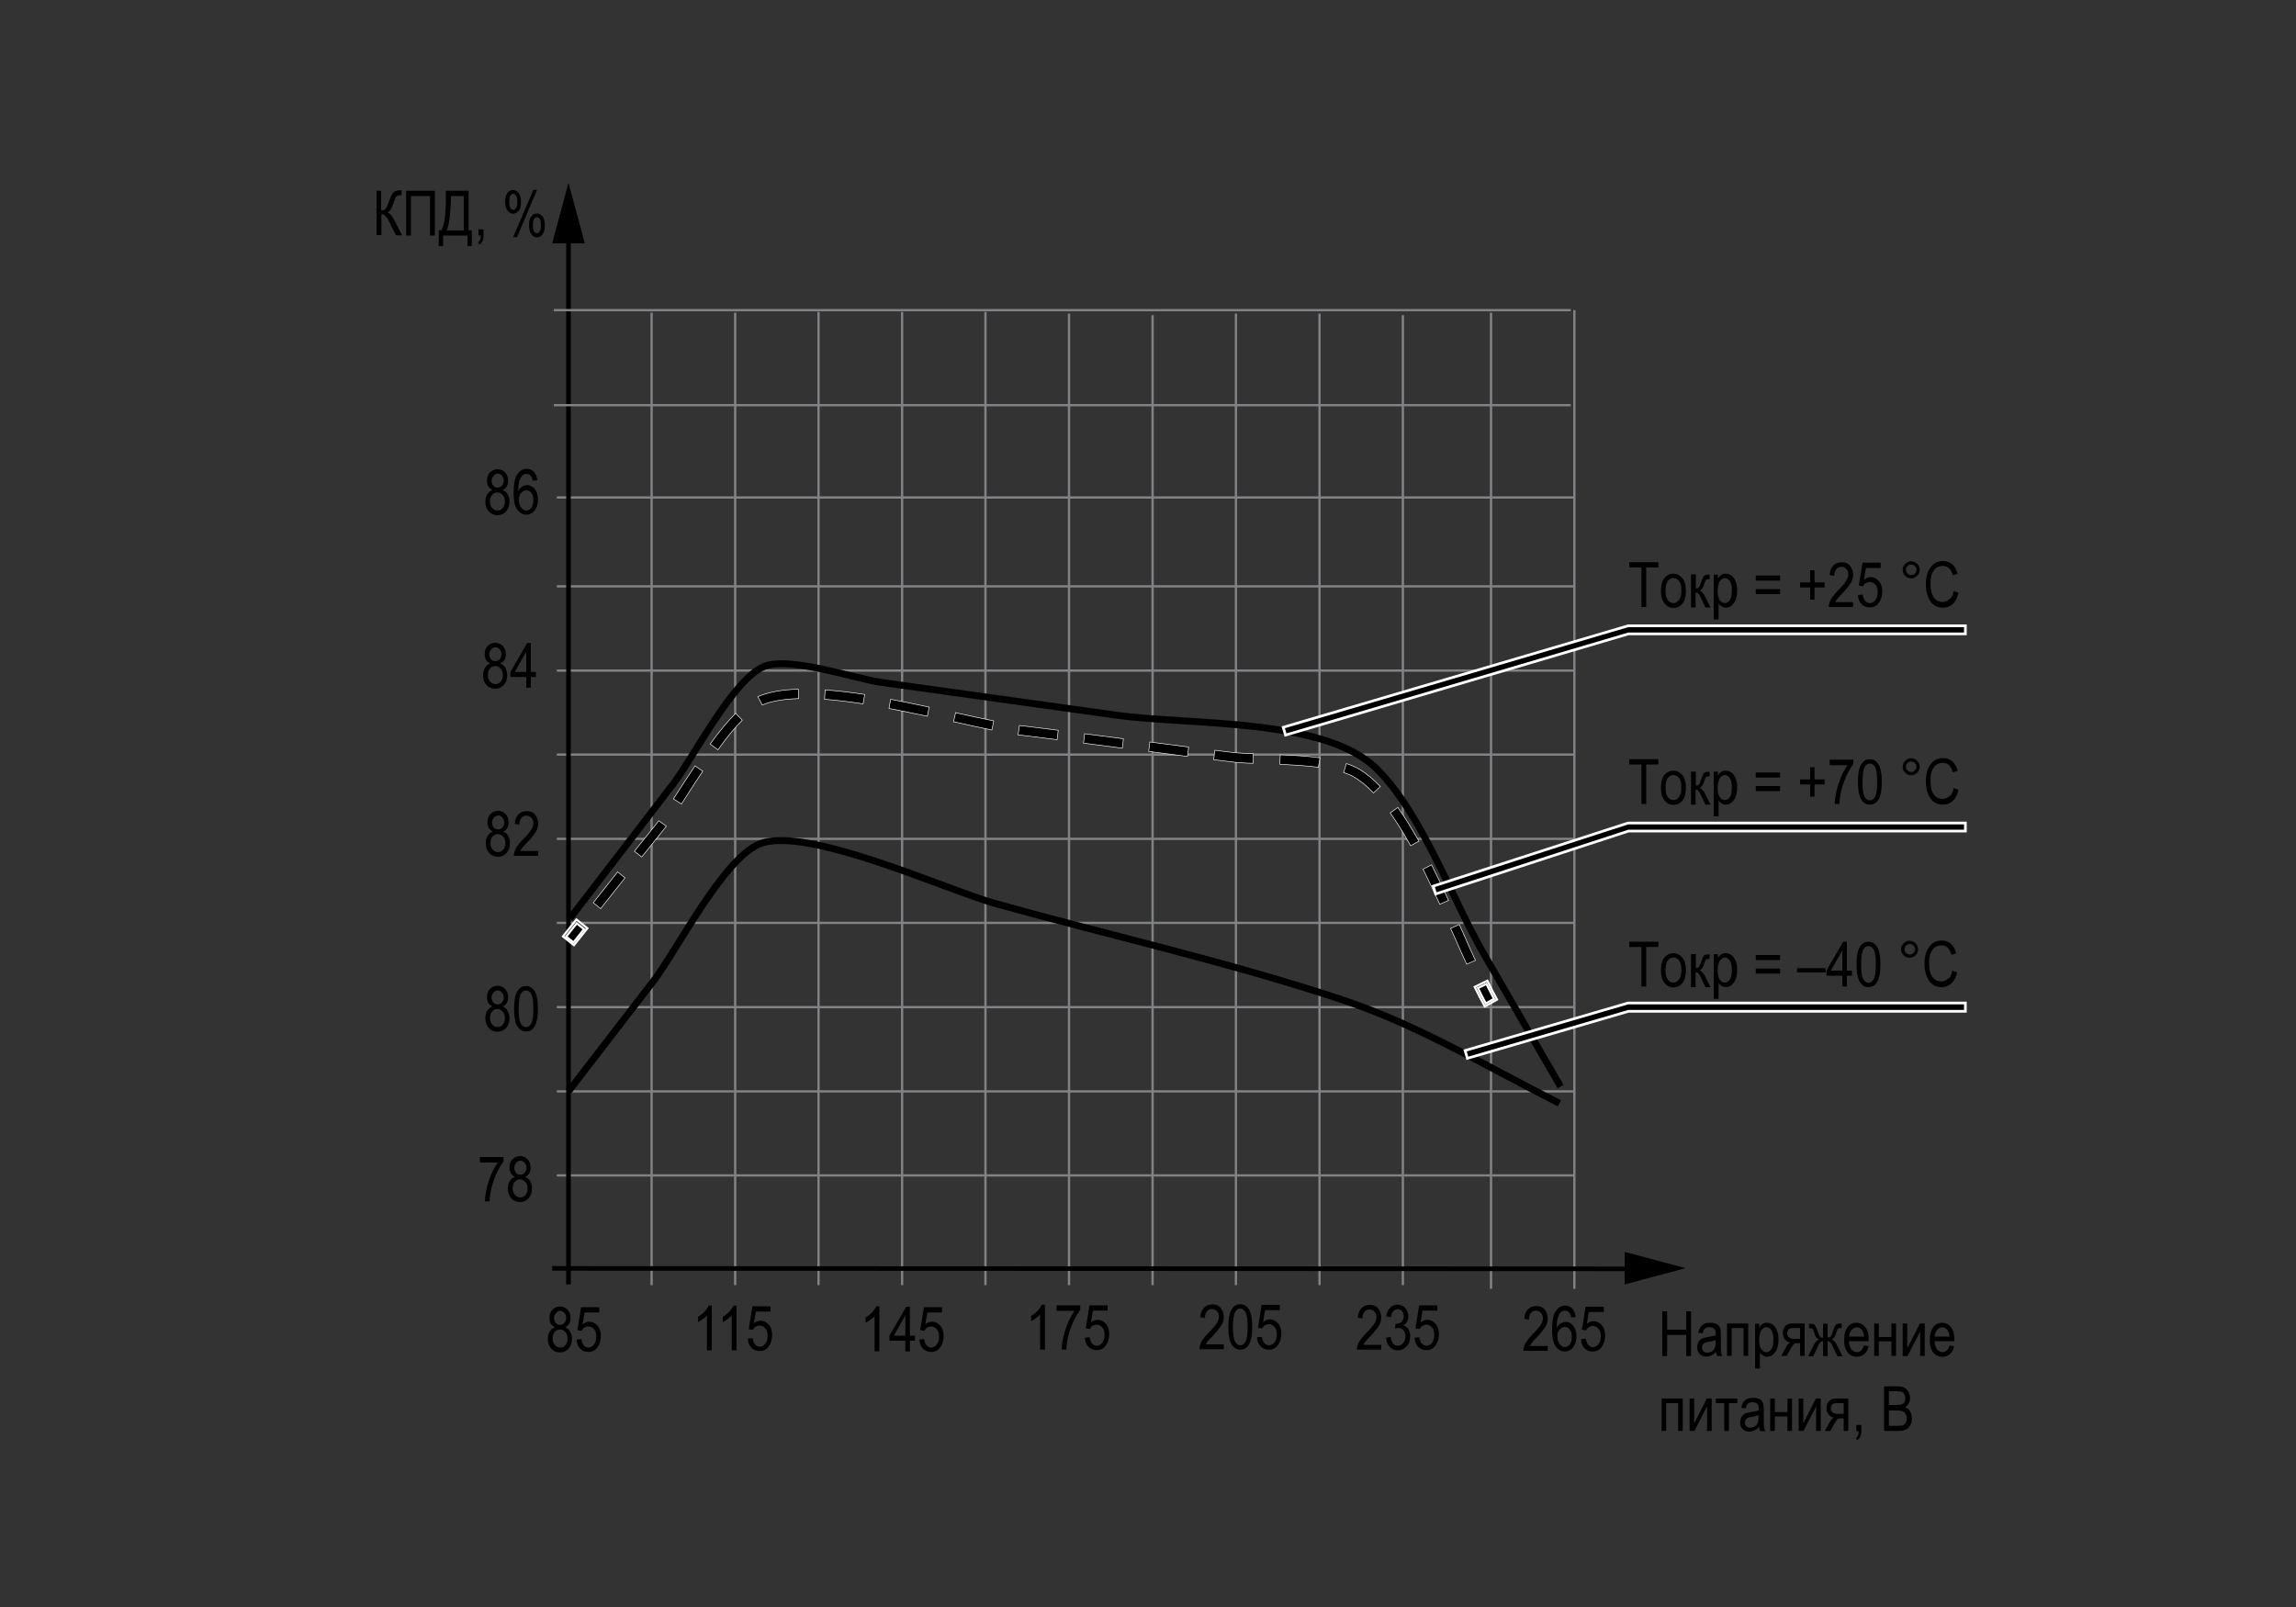 <?xml version="1.0" encoding="utf-8"?>
<!-- Generator: Adobe Illustrator 24.0.1, SVG Export Plug-In . SVG Version: 6.00 Build 0)  -->
<svg version="1.1" id="Слой_1" xmlns="http://www.w3.org/2000/svg" xmlns:xlink="http://www.w3.org/1999/xlink" x="0px" y="0px"
	 width="1000px" height="700px" viewBox="0 0 1000 700" enable-background="new 0 0 1000 700" xml:space="preserve">
<rect x="0" y="0" width="1000" height="700" fill="#333333" stroke="none"/>
<g>
	<line fill="none" stroke="#808285" stroke-miterlimit="10" x1="320.2" y1="136.2" x2="320.2" y2="559.8"/>
</g>
<g>
	<line fill="none" stroke="#808285" stroke-miterlimit="10" x1="242.5" y1="475.4" x2="685.4" y2="475.4"/>
</g>
<g>
	<line fill="none" stroke="#808285" stroke-miterlimit="10" x1="283.8" y1="136.2" x2="283.8" y2="559.8"/>
</g>
<g>
	<line fill="none" stroke="#808285" stroke-miterlimit="10" x1="242.5" y1="512" x2="685.4" y2="512"/>
</g>
<g>
	<line fill="none" stroke="#808285" stroke-miterlimit="10" x1="356.5" y1="135.9" x2="356.5" y2="559.8"/>
</g>
<g>
	<line fill="none" stroke="#808285" stroke-miterlimit="10" x1="242.5" y1="438.7" x2="685.4" y2="438.7"/>
</g>
<g>
	<line fill="none" stroke="#808285" stroke-miterlimit="10" x1="392.9" y1="135.9" x2="392.9" y2="559.8"/>
</g>
<g>
	<line fill="none" stroke="#808285" stroke-miterlimit="10" x1="242.5" y1="402" x2="685.4" y2="402"/>
</g>
<g>
	<line fill="none" stroke="#808285" stroke-miterlimit="10" x1="429.2" y1="135.9" x2="429.2" y2="559.8"/>
</g>
<g>
	<line fill="none" stroke="#808285" stroke-miterlimit="10" x1="242.5" y1="365.4" x2="685.4" y2="365.4"/>
</g>
<g>
	<line fill="none" stroke="#808285" stroke-miterlimit="10" x1="465.6" y1="136.6" x2="465.6" y2="559.8"/>
</g>
<g>
	<line fill="none" stroke="#808285" stroke-miterlimit="10" x1="242.5" y1="328.7" x2="685.4" y2="328.7"/>
</g>
<g>
	<line fill="none" stroke="#808285" stroke-miterlimit="10" x1="502" y1="137.3" x2="502" y2="559.8"/>
</g>
<g>
	<line fill="none" stroke="#808285" stroke-miterlimit="10" x1="242.5" y1="292.1" x2="685.4" y2="292.1"/>
</g>
<g>
	<line fill="none" stroke="#808285" stroke-miterlimit="10" x1="538.3" y1="136.6" x2="538.3" y2="559.8"/>
</g>
<g>
	<line fill="none" stroke="#808285" stroke-miterlimit="10" x1="242.5" y1="255.4" x2="685.4" y2="255.4"/>
</g>
<g>
	<line fill="none" stroke="#808285" stroke-miterlimit="10" x1="242.5" y1="216.7" x2="685.4" y2="216.7"/>
</g>
<g>
	<line fill="none" stroke="#808285" stroke-miterlimit="10" x1="574.7" y1="136.6" x2="574.7" y2="559.8"/>
</g>
<g>
	<line fill="none" stroke="#808285" stroke-miterlimit="10" x1="611" y1="137.3" x2="611" y2="559.8"/>
</g>
<g>
	<line fill="none" stroke="#808285" stroke-miterlimit="10" x1="649.4" y1="136.2" x2="649.4" y2="561.4"/>
</g>
<g>
	<line fill="none" stroke="#808285" stroke-miterlimit="10" x1="685.7" y1="135.1" x2="685.7" y2="561.4"/>
</g>
<line fill="none" stroke="#000000" stroke-width="2" x1="247.6" y1="104.5" x2="247.6" y2="559.5"/>
<polygon points="254.7,106 247.6,79.6 240.5,106 "/>
<line fill="none" stroke="#000000" stroke-width="2" x1="711" y1="552.7" x2="240.5" y2="552.5"/>
<polygon points="707.6,559.5 734.1,552.4 707.6,545.3 "/>
<g>
	<g>
		<path d="M241.7,578.1c-0.8-0.4-1.4-0.9-1.8-1.5c-0.4-0.7-0.6-1.5-0.6-2.5c0-1.5,0.4-2.7,1.3-3.6s2-1.4,3.3-1.4
			c1.3,0,2.4,0.5,3.3,1.4c0.9,0.9,1.3,2.2,1.3,3.7c0,0.9-0.2,1.7-0.6,2.4c-0.4,0.7-1,1.2-1.8,1.5c1,0.4,1.7,1,2.2,1.9
			c0.5,0.9,0.8,1.9,0.8,3.2c0,1.7-0.5,3.2-1.5,4.3c-1,1.1-2.3,1.6-3.7,1.6c-1.5,0-2.8-0.5-3.8-1.6c-1-1.1-1.5-2.5-1.5-4.3
			c0-1.3,0.3-2.4,0.8-3.2S240.7,578.4,241.7,578.1z M240.7,583c0,1.2,0.3,2.2,1,2.9c0.6,0.7,1.4,1.1,2.3,1.1c0.9,0,1.7-0.4,2.3-1.1
			s0.9-1.7,0.9-2.8c0-1.2-0.3-2.2-1-2.9c-0.6-0.7-1.4-1.1-2.3-1.1c-0.9,0-1.7,0.4-2.3,1.1S240.7,581.9,240.7,583z M241.3,574
			c0,1,0.3,1.7,0.8,2.3c0.5,0.6,1.1,0.8,1.9,0.8c0.7,0,1.3-0.3,1.8-0.8c0.5-0.6,0.8-1.3,0.8-2.2c0-0.9-0.3-1.7-0.8-2.2
			c-0.5-0.6-1.1-0.9-1.8-0.9s-1.3,0.3-1.8,0.9S241.3,573.1,241.3,574z"/>
		<path d="M251.1,583.5l2.1-0.2c0.2,1.2,0.5,2.2,1.1,2.8s1.2,0.9,2,0.9c0.9,0,1.7-0.4,2.4-1.3c0.7-0.9,1-2,1-3.5
			c0-1.4-0.3-2.5-1-3.2c-0.7-0.8-1.5-1.2-2.5-1.2c-0.6,0-1.2,0.2-1.7,0.5c-0.5,0.3-0.9,0.8-1.2,1.4l-1.8-0.3l1.6-10h7.9v2.3h-6.4
			l-0.9,5.2c0.9-0.8,2-1.2,3-1.2c1.3,0,2.5,0.6,3.5,1.7c1,1.1,1.5,2.7,1.5,4.6c0,1.9-0.5,3.5-1.5,4.9s-2.3,2-4,2
			c-1.4,0-2.6-0.5-3.5-1.4C251.8,586.6,251.2,585.2,251.1,583.5z"/>
	</g>
</g>
<g>
	<g>
		<path d="M209,506.3V504h10.3v1.9c-1.5,2-2.9,4.6-4.1,7.8c-1.2,3.2-1.8,6.4-2,9.6h-2c0-1.6,0.3-3.5,0.8-5.7c0.5-2.2,1.2-4.2,2-6.2
			c0.9-2,1.8-3.6,2.8-5H209z"/>
		<path d="M224.3,512.6c-0.8-0.4-1.4-0.9-1.8-1.5c-0.4-0.7-0.6-1.5-0.6-2.5c0-1.5,0.4-2.7,1.3-3.6s2-1.4,3.3-1.4
			c1.3,0,2.4,0.5,3.3,1.4c0.9,0.9,1.3,2.2,1.3,3.7c0,0.9-0.2,1.7-0.6,2.4c-0.4,0.7-1,1.2-1.8,1.5c1,0.4,1.7,1,2.2,1.9
			c0.5,0.9,0.8,1.9,0.8,3.2c0,1.7-0.5,3.2-1.5,4.3c-1,1.1-2.3,1.6-3.7,1.6c-1.5,0-2.8-0.5-3.8-1.6c-1-1.1-1.5-2.5-1.5-4.3
			c0-1.3,0.3-2.4,0.8-3.2S223.4,512.9,224.3,512.6z M223.3,517.6c0,1.2,0.3,2.2,1,2.9c0.6,0.7,1.4,1.1,2.3,1.1
			c0.9,0,1.7-0.4,2.3-1.1s0.9-1.7,0.9-2.8c0-1.2-0.3-2.2-1-2.9c-0.6-0.7-1.4-1.1-2.3-1.1c-0.9,0-1.7,0.4-2.3,1.1
			S223.3,516.4,223.3,517.6z M224,508.6c0,1,0.3,1.7,0.8,2.3c0.5,0.6,1.1,0.8,1.9,0.8c0.7,0,1.3-0.3,1.8-0.8
			c0.5-0.6,0.8-1.3,0.8-2.2c0-0.9-0.3-1.7-0.8-2.2c-0.5-0.6-1.1-0.9-1.8-0.9s-1.3,0.3-1.8,0.9S224,507.7,224,508.6z"/>
	</g>
</g>
<g>
	<g>
		<path d="M163.9,83.1h2.1v8.5c1,0,1.7-0.2,2-0.7c0.4-0.5,0.9-1.6,1.5-3.3c0.5-1.4,0.9-2.3,1.2-2.9c0.3-0.5,0.7-1,1.3-1.3
			c0.5-0.3,1.2-0.5,2.1-0.5c0.3,0,0.5,0,0.8,0v2.2l-0.4,0l-0.5,0c-0.6,0-1,0.2-1.4,0.5c-0.3,0.3-0.7,1.2-1.2,2.7
			c-0.5,1.6-1,2.6-1.3,3.1s-0.8,0.8-1.4,1.1c1,0.3,2.1,1.5,3.1,3.5l3.3,6.5h-2.6l-2.7-5.3c-0.8-1.7-1.5-2.7-2-3.2
			c-0.5-0.4-1-0.7-1.5-0.7c-0.1,0-0.1,0-0.2,0v9.1h-2.1V83.1z"/>
		<path d="M179,102.6h-2.1V83.1h12.5v19.5h-2.1V85.4H179V102.6z"/>
		<path d="M194.4,83.1h9.7v17.2h1.4v6.9h-1.9v-4.6h-10.6v4.6h-1.9v-6.9h1.2c1.3-2.4,1.9-7.1,1.9-14.4V83.1z M202,85.4h-5.6v1
			c0,1.6-0.1,3.9-0.4,6.8c-0.2,2.9-0.7,5.2-1.4,7.2h7.4V85.4z"/>
		<path d="M208.4,102.6v-2.7h2.2v2.7c0,1.1-0.2,1.9-0.5,2.5s-0.8,1.1-1.4,1.4l-0.5-1c0.4-0.2,0.7-0.5,0.9-1c0.2-0.4,0.3-1,0.3-1.9
			H208.4z"/>
		<path d="M220,87.8c0-1.6,0.3-2.9,1-3.7c0.6-0.9,1.4-1.3,2.4-1.3c1,0,1.8,0.4,2.5,1.3s1,2.1,1,3.9c0,1.7-0.3,3-1,3.8
			s-1.5,1.3-2.4,1.3c-0.9,0-1.7-0.4-2.4-1.3S220,89.5,220,87.8z M223.5,84.4c-0.5,0-0.9,0.3-1.2,0.8c-0.3,0.5-0.5,1.4-0.5,2.7
			c0,1.3,0.2,2.2,0.5,2.7c0.3,0.5,0.7,0.8,1.3,0.8c0.5,0,0.9-0.3,1.2-0.8c0.3-0.5,0.5-1.4,0.5-2.7s-0.2-2.2-0.5-2.7
			C224.4,84.7,223.9,84.4,223.5,84.4z M223.5,103.3l8.8-20.6h1.6l-8.7,20.6H223.5z M230.4,98c0-1.6,0.3-2.9,1-3.7
			c0.6-0.9,1.4-1.3,2.4-1.3c1,0,1.8,0.4,2.5,1.3c0.7,0.9,1,2.1,1,3.9c0,1.7-0.3,3-1,3.9c-0.7,0.9-1.5,1.3-2.4,1.3
			c-0.9,0-1.7-0.4-2.4-1.3S230.4,99.8,230.4,98z M233.8,94.6c-0.5,0-0.9,0.3-1.2,0.8c-0.3,0.5-0.5,1.4-0.5,2.7
			c0,1.3,0.2,2.2,0.5,2.7s0.8,0.8,1.3,0.8c0.5,0,0.9-0.3,1.2-0.8c0.3-0.5,0.5-1.4,0.5-2.7s-0.2-2.2-0.5-2.7
			C234.7,94.9,234.3,94.6,233.8,94.6z"/>
	</g>
</g>
<g>
	<g>
		<path d="M714.9,264.4v-17.2h-5.3v-2.3h12.7v2.3H717v17.2H714.9z"/>
		<path d="M723.4,257.3c0-2.4,0.5-4.3,1.5-5.5s2.3-1.9,3.9-1.9c1.5,0,2.8,0.6,3.9,1.9c1,1.2,1.6,3,1.6,5.4c0,2.5-0.5,4.4-1.5,5.7
			c-1,1.2-2.3,1.9-3.9,1.9c-1.6,0-2.8-0.6-3.9-1.9C723.9,261.6,723.4,259.7,723.4,257.3z M725.4,257.3c0,1.8,0.3,3.2,1,4.1
			c0.7,0.9,1.5,1.3,2.5,1.3c0.9,0,1.7-0.5,2.4-1.4s1-2.3,1-4.1c0-1.8-0.3-3.2-1-4.1c-0.7-0.9-1.5-1.3-2.5-1.3
			c-0.9,0-1.7,0.4-2.4,1.3S725.4,255.5,725.4,257.3z"/>
		<path d="M736.6,250.2h2v6.1c0.6,0,1.1-0.1,1.3-0.4c0.3-0.3,0.6-1.1,1.1-2.5c0.4-1.1,0.7-1.9,0.9-2.2c0.2-0.4,0.5-0.6,0.8-0.7
			c0.3-0.1,0.8-0.2,1.6-0.2h0.3v2l-0.6,0c-0.4,0-0.7,0.1-0.9,0.2c-0.2,0.2-0.3,0.4-0.5,0.9c-0.4,1.4-0.8,2.3-1.1,2.8
			c-0.3,0.4-0.7,0.8-1.2,1.1c0.8,0.3,1.7,1.2,2.5,2.9l2.2,4.4h-2.2l-2.1-4.4c-0.4-0.9-0.8-1.5-1.1-1.7c-0.3-0.3-0.7-0.4-1.1-0.4v6.5
			h-2V250.2z"/>
		<path d="M746.4,269.8v-19.5h1.8v1.8c0.4-0.8,0.9-1.3,1.5-1.7s1.2-0.5,1.9-0.5c0.9,0,1.7,0.3,2.5,0.8s1.3,1.4,1.8,2.5
			s0.7,2.4,0.7,4c0,2.4-0.5,4.3-1.5,5.6s-2.2,1.9-3.5,1.9c-0.6,0-1.2-0.2-1.7-0.5s-1-0.7-1.4-1.3v6.9H746.4z M748.1,257.4
			c0,1.8,0.3,3.2,0.9,4s1.3,1.3,2.2,1.3c0.8,0,1.6-0.4,2.2-1.3c0.6-0.9,0.9-2.3,0.9-4.2c0-1.8-0.3-3.2-0.9-4.1
			c-0.6-0.9-1.4-1.3-2.2-1.3c-0.8,0-1.5,0.5-2.2,1.4C748.5,254.2,748.1,255.5,748.1,257.4z"/>
		<path d="M775.3,252.9h-10.6v-2.2h10.6V252.9z M775.3,258.8h-10.6v-2.2h10.6V258.8z"/>
		<path d="M788.4,261.2v-5.3H784v-2.2h4.4v-5.3h1.9v5.3h4.4v2.2h-4.4v5.3H788.4z"/>
		<path d="M807.1,262.1v2.3h-10.6c0-0.9,0.3-2,0.8-3.1c0.6-1.2,1.7-2.5,3.2-4.1c1.8-1.8,3-3.2,3.6-4.2s0.9-1.9,0.9-2.8
			c0-1-0.3-1.8-0.9-2.4c-0.6-0.6-1.3-0.9-2.1-0.9c-0.9,0-1.7,0.3-2.2,1c-0.6,0.7-0.9,1.6-0.9,2.9l-2-0.3c0.1-1.9,0.7-3.3,1.6-4.2
			c0.9-0.9,2.1-1.4,3.6-1.4c1.6,0,2.9,0.5,3.7,1.6c0.8,1.1,1.3,2.3,1.3,3.8c0,1.2-0.3,2.4-1,3.6c-0.7,1.1-1.9,2.7-3.7,4.6
			c-1.2,1.2-1.9,2-2.3,2.5c-0.3,0.4-0.6,0.9-0.8,1.3H807.1z"/>
		<path d="M809.2,259.2l2.1-0.2c0.2,1.2,0.5,2.2,1.1,2.8s1.2,0.9,2,0.9c0.9,0,1.7-0.4,2.4-1.3c0.7-0.9,1-2,1-3.5
			c0-1.4-0.3-2.5-1-3.2c-0.7-0.8-1.5-1.2-2.5-1.2c-0.6,0-1.2,0.2-1.7,0.5c-0.5,0.3-0.9,0.8-1.2,1.4l-1.8-0.3l1.6-10h7.9v2.3h-6.4
			l-0.9,5.2c0.9-0.8,2-1.2,3-1.2c1.3,0,2.5,0.6,3.5,1.7c1,1.1,1.5,2.7,1.5,4.6c0,1.9-0.5,3.5-1.5,4.9s-2.3,2-4,2
			c-1.4,0-2.6-0.5-3.5-1.4C809.9,262.3,809.3,260.9,809.2,259.2z"/>
		<path d="M828.7,248.2c0-1,0.4-1.9,1.1-2.6c0.7-0.7,1.6-1.1,2.6-1.1c1,0,1.9,0.4,2.6,1.1c0.7,0.7,1.1,1.6,1.1,2.6
			c0,1-0.4,1.9-1.1,2.6c-0.7,0.7-1.6,1.1-2.6,1.1c-1,0-1.9-0.4-2.6-1.1C829,250.1,828.7,249.2,828.7,248.2z M830.1,248.2
			c0,0.6,0.2,1.2,0.7,1.6c0.4,0.4,1,0.7,1.6,0.7c0.6,0,1.1-0.2,1.6-0.7c0.4-0.4,0.7-1,0.7-1.6c0-0.6-0.2-1.2-0.7-1.6
			c-0.4-0.4-1-0.7-1.6-0.7c-0.6,0-1.2,0.2-1.6,0.7C830.3,247,830.1,247.6,830.1,248.2z"/>
		<path d="M850.9,257.5l2.1,0.7c-0.5,2.2-1.3,3.8-2.5,4.9c-1.2,1.1-2.6,1.6-4.3,1.6c-1.5,0-2.7-0.4-3.8-1.1
			c-1.1-0.7-1.9-1.9-2.6-3.5s-1-3.5-1-5.7c0-2.1,0.3-4,1-5.5c0.7-1.5,1.6-2.6,2.7-3.4s2.4-1.1,3.8-1.1c1.5,0,2.9,0.5,4,1.4
			c1.1,1,1.9,2.4,2.3,4.2l-2.1,0.6c-0.7-2.7-2.1-4.1-4.3-4.1c-1.1,0-2,0.3-2.8,0.8c-0.8,0.5-1.4,1.4-1.9,2.5
			c-0.5,1.2-0.7,2.6-0.7,4.4c0,2.7,0.5,4.7,1.4,6c0.9,1.3,2.2,2,3.8,2c1.2,0,2.1-0.4,3-1.2C850.1,260.4,850.6,259.2,850.9,257.5z"/>
	</g>
</g>
<g>
	<g>
		<path d="M724,590.7v-19.5h2.1v8h8.3v-8h2.1v19.5h-2.1v-9.2h-8.3v9.2H724z"/>
		<path d="M747.4,588.9c-0.7,0.7-1.3,1.2-2,1.5c-0.7,0.3-1.4,0.5-2.2,0.5c-1.2,0-2.2-0.4-2.9-1.1s-1.1-1.7-1.1-2.9
			c0-0.8,0.2-1.5,0.5-2.2s0.8-1.1,1.4-1.5c0.6-0.4,1.5-0.6,2.7-0.8c1.6-0.2,2.8-0.5,3.5-0.8l0-0.6c0-1-0.2-1.6-0.5-2
			c-0.5-0.6-1.2-0.9-2.2-0.9c-0.9,0-1.6,0.2-2,0.6c-0.5,0.4-0.8,1.1-1,2.1l-1.9-0.3c0.3-1.5,0.8-2.6,1.7-3.3c0.8-0.7,2-1,3.6-1
			c1.2,0,2.2,0.2,2.9,0.7c0.7,0.5,1.1,1,1.3,1.7c0.2,0.7,0.3,1.7,0.3,3v3.2c0,2.2,0,3.6,0.1,4.2s0.3,1.1,0.5,1.7h-2
			C747.6,590.2,747.5,589.6,747.4,588.9z M747.3,583.6c-0.7,0.4-1.8,0.7-3.2,0.9c-0.8,0.1-1.4,0.3-1.7,0.5c-0.3,0.2-0.6,0.4-0.8,0.8
			c-0.2,0.3-0.3,0.7-0.3,1.2c0,0.7,0.2,1.2,0.6,1.6s1,0.6,1.7,0.6c0.7,0,1.3-0.2,1.9-0.5c0.6-0.4,1-0.8,1.3-1.5
			c0.3-0.6,0.4-1.5,0.4-2.7V583.6z"/>
		<path d="M752.3,576.5h9.1v14.1h-2v-12.1h-5.2v12.1h-2V576.5z"/>
		<path d="M764.4,596.1v-19.5h1.8v1.8c0.4-0.8,0.9-1.3,1.5-1.7s1.2-0.5,1.9-0.5c0.9,0,1.7,0.3,2.5,0.8s1.3,1.4,1.8,2.5
			s0.7,2.4,0.7,4c0,2.4-0.5,4.3-1.5,5.6s-2.2,1.9-3.5,1.9c-0.6,0-1.2-0.2-1.7-0.5s-1-0.7-1.4-1.3v6.9H764.4z M766.2,583.7
			c0,1.8,0.3,3.2,0.9,4s1.3,1.3,2.2,1.3c0.8,0,1.6-0.4,2.2-1.3c0.6-0.9,0.9-2.3,0.9-4.2c0-1.8-0.3-3.2-0.9-4.1
			c-0.6-0.9-1.4-1.3-2.2-1.3c-0.8,0-1.5,0.5-2.2,1.4C766.5,580.5,766.2,581.9,766.2,583.7z"/>
		<path d="M786,576.5v14.1h-2v-5.5h-1.1c-0.7,0-1.2,0.1-1.5,0.3c-0.3,0.2-0.8,0.9-1.5,2.1l-1.7,3.1h-2.4l2.1-3.8
			c0.6-1.2,1.3-1.8,1.9-2c-1.1-0.2-1.9-0.7-2.5-1.5s-0.8-1.7-0.8-2.7c0-1.3,0.4-2.3,1.1-3c0.7-0.7,1.7-1.1,3-1.1H786z M784,578.5
			h-2.8c-1.2,0-1.9,0.2-2.3,0.7c-0.3,0.4-0.5,1-0.5,1.5c0,0.9,0.3,1.5,0.8,1.9s1.4,0.6,2.6,0.6h2.2V578.5z"/>
		<path d="M796,576.5v6.1c0.6,0,1.1-0.1,1.3-0.4c0.3-0.3,0.6-1.1,1.1-2.6c0.4-1.1,0.7-1.9,1-2.2c0.2-0.4,0.5-0.6,0.8-0.7
			c0.3-0.1,0.8-0.2,1.6-0.2h0.3v2l-0.6,0c-0.4,0-0.7,0.1-0.9,0.2c-0.2,0.1-0.3,0.4-0.5,0.9c-0.4,1.4-0.8,2.3-1.1,2.8
			c-0.3,0.4-0.7,0.8-1.2,1.1c0.9,0.3,1.7,1.2,2.5,2.9l2.2,4.4h-2.2l-2.1-4.4c-0.4-0.9-0.8-1.5-1.1-1.8c-0.3-0.3-0.7-0.4-1.1-0.4v6.5
			h-2v-6.5c-0.4,0-0.8,0.1-1.1,0.4c-0.3,0.3-0.7,0.9-1.1,1.8l-2.1,4.4h-2.2l2.2-4.4c0.8-1.7,1.6-2.6,2.5-2.9c-0.5-0.3-0.9-0.6-1.2-1
			c-0.3-0.4-0.6-1.3-1.1-2.8c-0.1-0.4-0.3-0.7-0.5-0.9s-0.5-0.2-0.9-0.2l-0.6,0v-2h0.3c0.8,0,1.3,0.1,1.7,0.2
			c0.3,0.1,0.6,0.4,0.8,0.8c0.2,0.4,0.6,1.3,1.1,2.7c0.4,1.1,0.7,1.7,0.9,2c0.2,0.3,0.7,0.4,1.3,0.4v-6.1H796z"/>
		<path d="M811.8,586.1l2,0.3c-0.3,1.5-0.9,2.6-1.8,3.4c-0.9,0.8-2,1.2-3.3,1.2c-1.6,0-3-0.6-4-1.9c-1-1.2-1.5-3-1.5-5.4
			c0-2.4,0.5-4.3,1.5-5.6c1-1.3,2.3-1.9,3.9-1.9c1.5,0,2.7,0.6,3.8,1.9s1.5,3.1,1.5,5.5l0,0.6h-8.6c0.1,1.6,0.4,2.8,1.1,3.6
			c0.7,0.8,1.5,1.2,2.4,1.2C810.2,589,811.2,588,811.8,586.1z M805.4,582.2h6.5c-0.1-1.2-0.4-2.1-0.8-2.7c-0.6-0.9-1.4-1.3-2.4-1.3
			c-0.9,0-1.6,0.4-2.2,1.1C805.8,580,805.4,581,805.4,582.2z"/>
		<path d="M816.3,576.5h2v5.9h5.5v-5.9h2v14.1h-2v-6.3h-5.5v6.3h-2V576.5z"/>
		<path d="M828.7,576.5h2v10.8l5.5-10.8h2.1v14.1h-2V580l-5.5,10.7h-2.1V576.5z"/>
		<path d="M849.1,586.1l2,0.3c-0.3,1.5-0.9,2.6-1.8,3.4c-0.9,0.8-2,1.2-3.3,1.2c-1.6,0-3-0.6-4-1.9c-1-1.2-1.5-3-1.5-5.4
			c0-2.4,0.5-4.3,1.5-5.6c1-1.3,2.3-1.9,3.9-1.9c1.5,0,2.7,0.6,3.8,1.9s1.5,3.1,1.5,5.5l0,0.6h-8.6c0.1,1.6,0.4,2.8,1.1,3.6
			c0.7,0.8,1.5,1.2,2.4,1.2C847.5,589,848.5,588,849.1,586.1z M842.6,582.2h6.5c-0.1-1.2-0.4-2.1-0.8-2.7c-0.6-0.9-1.4-1.3-2.4-1.3
			c-0.9,0-1.6,0.4-2.2,1.1C843,580,842.7,581,842.6,582.2z"/>
		<path d="M723.8,609.2h9.1v14.1h-2v-12.1h-5.2v12.1h-2V609.2z"/>
		<path d="M735.9,609.2h2V620l5.5-10.8h2.1v14.1h-2v-10.7l-5.5,10.7h-2.1V609.2z"/>
		<path d="M747.3,609.2h9.4v2H753v12.1h-2v-12.1h-3.7V609.2z"/>
		<path d="M766.1,621.6c-0.7,0.7-1.3,1.2-2,1.5c-0.7,0.3-1.4,0.5-2.2,0.5c-1.2,0-2.2-0.4-2.9-1.1s-1.1-1.7-1.1-2.9
			c0-0.8,0.2-1.5,0.5-2.2s0.8-1.1,1.4-1.5c0.6-0.4,1.5-0.6,2.7-0.8c1.6-0.2,2.8-0.5,3.5-0.8l0-0.6c0-1-0.2-1.6-0.5-2
			c-0.5-0.6-1.2-0.9-2.2-0.9c-0.9,0-1.6,0.2-2,0.6c-0.5,0.4-0.8,1.1-1,2.1l-1.9-0.3c0.3-1.5,0.8-2.6,1.7-3.3c0.8-0.7,2-1,3.6-1
			c1.2,0,2.2,0.2,2.9,0.7c0.7,0.5,1.1,1,1.3,1.7c0.2,0.7,0.3,1.7,0.3,3v3.2c0,2.2,0,3.6,0.1,4.2s0.3,1.1,0.5,1.7h-2
			C766.3,622.9,766.2,622.3,766.1,621.6z M766,616.3c-0.7,0.4-1.8,0.7-3.2,0.9c-0.8,0.1-1.4,0.3-1.7,0.5c-0.3,0.2-0.6,0.4-0.8,0.8
			c-0.2,0.3-0.3,0.7-0.3,1.2c0,0.7,0.2,1.2,0.6,1.6s1,0.6,1.7,0.6c0.7,0,1.3-0.2,1.9-0.5c0.6-0.4,1-0.8,1.3-1.5
			c0.3-0.6,0.4-1.5,0.4-2.7V616.3z"/>
		<path d="M771,609.2h2v5.9h5.5v-5.9h2v14.1h-2v-6.3H773v6.3h-2V609.2z"/>
		<path d="M783.4,609.2h2V620l5.5-10.8h2.1v14.1h-2v-10.7l-5.5,10.7h-2.1V609.2z"/>
		<path d="M805,609.2v14.1h-2v-5.5h-1.1c-0.7,0-1.2,0.1-1.5,0.3c-0.3,0.2-0.8,0.9-1.5,2.1l-1.7,3.1h-2.4l2.1-3.8
			c0.6-1.2,1.3-1.8,1.9-2c-1.1-0.2-1.9-0.7-2.5-1.5s-0.8-1.7-0.8-2.7c0-1.3,0.4-2.3,1.1-3c0.7-0.7,1.7-1.1,3-1.1H805z M803,611.2
			h-2.8c-1.2,0-1.9,0.2-2.3,0.7c-0.3,0.4-0.5,1-0.5,1.5c0,0.9,0.3,1.5,0.8,1.9s1.4,0.6,2.6,0.6h2.2V611.2z"/>
		<path d="M808.5,623.4v-2.7h2.2v2.7c0,1.1-0.2,1.9-0.5,2.5s-0.8,1.1-1.4,1.4l-0.5-1c0.4-0.2,0.7-0.5,0.9-1c0.2-0.4,0.3-1,0.3-1.9
			H808.5z"/>
		<path d="M820.6,623.4v-19.5h6c1.2,0,2.2,0.2,2.9,0.6c0.7,0.4,1.3,1,1.7,1.8s0.7,1.7,0.7,2.6c0,0.9-0.2,1.7-0.6,2.4
			c-0.4,0.7-0.9,1.3-1.6,1.7c0.9,0.3,1.7,0.9,2.2,1.7c0.5,0.8,0.8,1.8,0.8,3c0,1.2-0.2,2.2-0.7,3.1c-0.5,0.9-1.1,1.5-1.9,1.9
			c-0.8,0.4-1.9,0.6-3.3,0.6H820.6z M822.7,612h3.5c0.9,0,1.6-0.1,1.9-0.2c0.6-0.2,1-0.5,1.3-0.9c0.3-0.4,0.4-1,0.4-1.8
			c0-0.7-0.1-1.3-0.4-1.8c-0.3-0.5-0.6-0.8-1.1-1c-0.4-0.2-1.3-0.3-2.4-0.3h-3.2V612z M822.7,621.1h4c0.9,0,1.5-0.1,1.9-0.2
			c0.6-0.2,1.1-0.6,1.4-1.1c0.3-0.5,0.5-1.2,0.5-2c0-0.7-0.2-1.4-0.5-1.9s-0.7-0.9-1.2-1.1c-0.5-0.2-1.3-0.4-2.4-0.4h-3.7V621.1z"/>
	</g>
</g>
<g>
	<g>
		<path d="M214.5,438.4c-0.8-0.4-1.4-0.9-1.8-1.5c-0.4-0.7-0.6-1.5-0.6-2.5c0-1.5,0.4-2.7,1.3-3.6s2-1.4,3.3-1.4
			c1.3,0,2.4,0.5,3.3,1.4c0.9,0.9,1.3,2.2,1.3,3.7c0,0.9-0.2,1.7-0.6,2.4c-0.4,0.7-1,1.2-1.8,1.5c1,0.4,1.7,1,2.2,1.9
			c0.5,0.9,0.8,1.9,0.8,3.2c0,1.7-0.5,3.2-1.5,4.3c-1,1.1-2.3,1.6-3.7,1.6c-1.5,0-2.8-0.5-3.8-1.6c-1-1.1-1.5-2.5-1.5-4.3
			c0-1.3,0.3-2.4,0.8-3.2S213.5,438.7,214.5,438.4z M213.4,443.4c0,1.2,0.3,2.2,1,2.9c0.6,0.7,1.4,1.1,2.3,1.1
			c0.9,0,1.7-0.4,2.3-1.1s0.9-1.7,0.9-2.8c0-1.2-0.3-2.2-1-2.9c-0.6-0.7-1.4-1.1-2.3-1.1c-0.9,0-1.7,0.4-2.3,1.1
			S213.4,442.2,213.4,443.4z M214.1,434.4c0,1,0.3,1.7,0.8,2.3c0.5,0.6,1.1,0.8,1.9,0.8c0.7,0,1.3-0.3,1.8-0.8
			c0.5-0.6,0.8-1.3,0.8-2.2c0-0.9-0.3-1.7-0.8-2.2c-0.5-0.6-1.1-0.9-1.8-0.9s-1.3,0.3-1.8,0.9S214.1,433.5,214.1,434.4z"/>
		<path d="M223.9,439.4c0-3.3,0.4-5.8,1.3-7.4c0.9-1.7,2.2-2.5,3.9-2.5c1.5,0,2.7,0.7,3.6,2c1.1,1.7,1.6,4.3,1.6,7.9
			c0,3.3-0.4,5.7-1.3,7.4c-0.9,1.7-2.2,2.5-3.9,2.5c-1.5,0-2.8-0.7-3.7-2.2C224.3,445.6,223.9,443,223.9,439.4z M225.9,439.4
			c0,3.2,0.3,5.3,0.9,6.4c0.6,1.1,1.4,1.6,2.3,1.6c0.9,0,1.6-0.5,2.3-1.6c0.6-1.1,0.9-3.2,0.9-6.4c0-3.2-0.3-5.3-0.9-6.4
			c-0.6-1.1-1.4-1.6-2.4-1.6c-0.9,0-1.6,0.5-2.2,1.6C226.2,434.1,225.9,436.2,225.9,439.4z"/>
	</g>
</g>
<g>
	<g>
		<path d="M214.7,362.2c-0.8-0.4-1.4-0.9-1.8-1.5c-0.4-0.7-0.6-1.5-0.6-2.5c0-1.5,0.4-2.7,1.3-3.6s2-1.4,3.3-1.4
			c1.3,0,2.4,0.5,3.3,1.4c0.9,0.9,1.3,2.2,1.3,3.7c0,0.9-0.2,1.7-0.6,2.4c-0.4,0.7-1,1.2-1.8,1.5c1,0.4,1.7,1,2.2,1.9
			c0.5,0.9,0.8,1.9,0.8,3.2c0,1.7-0.5,3.2-1.5,4.3c-1,1.1-2.3,1.6-3.7,1.6c-1.5,0-2.8-0.5-3.8-1.6c-1-1.1-1.5-2.5-1.5-4.3
			c0-1.3,0.3-2.4,0.8-3.2S213.7,362.5,214.7,362.2z M213.6,367.2c0,1.2,0.3,2.2,1,2.9c0.6,0.7,1.4,1.1,2.3,1.1
			c0.9,0,1.7-0.4,2.3-1.1s0.9-1.7,0.9-2.8c0-1.2-0.3-2.2-1-2.9c-0.6-0.7-1.4-1.1-2.3-1.1c-0.9,0-1.7,0.4-2.3,1.1
			S213.6,366,213.6,367.2z M214.3,358.2c0,1,0.3,1.7,0.8,2.3c0.5,0.6,1.1,0.8,1.9,0.8c0.7,0,1.3-0.3,1.8-0.8
			c0.5-0.6,0.8-1.3,0.8-2.2c0-0.9-0.3-1.7-0.8-2.2c-0.5-0.6-1.1-0.9-1.8-0.9s-1.3,0.3-1.8,0.9S214.3,357.3,214.3,358.2z"/>
		<path d="M234.4,370.5v2.3h-10.6c0-0.9,0.3-2,0.8-3.1c0.6-1.2,1.7-2.5,3.2-4.1c1.8-1.8,3-3.2,3.6-4.2s0.9-1.9,0.9-2.8
			c0-1-0.3-1.8-0.9-2.4c-0.6-0.6-1.3-0.9-2.1-0.9c-0.9,0-1.7,0.3-2.2,1c-0.6,0.7-0.9,1.6-0.9,2.9l-2-0.3c0.1-1.9,0.7-3.3,1.6-4.2
			c0.9-0.9,2.1-1.4,3.6-1.4c1.6,0,2.9,0.5,3.7,1.6c0.8,1.1,1.3,2.3,1.3,3.8c0,1.2-0.3,2.4-1,3.6c-0.7,1.1-1.9,2.7-3.7,4.6
			c-1.2,1.2-1.9,2-2.3,2.5c-0.3,0.4-0.6,0.9-0.8,1.3H234.4z"/>
	</g>
</g>
<g>
	<g>
		<path d="M213.5,289c-0.8-0.4-1.4-0.9-1.8-1.5c-0.4-0.7-0.6-1.5-0.6-2.5c0-1.5,0.4-2.7,1.3-3.6s2-1.4,3.3-1.4
			c1.3,0,2.4,0.5,3.3,1.4c0.9,0.9,1.3,2.2,1.3,3.7c0,0.9-0.2,1.7-0.6,2.4c-0.4,0.7-1,1.2-1.8,1.5c1,0.4,1.7,1,2.2,1.9
			c0.5,0.9,0.8,1.9,0.8,3.2c0,1.7-0.5,3.2-1.5,4.3c-1,1.1-2.3,1.6-3.7,1.6c-1.5,0-2.8-0.5-3.8-1.6c-1-1.1-1.5-2.5-1.5-4.3
			c0-1.3,0.3-2.4,0.8-3.2S212.5,289.3,213.5,289z M212.5,294c0,1.2,0.3,2.2,1,2.9c0.6,0.7,1.4,1.1,2.3,1.1c0.9,0,1.7-0.4,2.3-1.1
			s0.9-1.7,0.9-2.8c0-1.2-0.3-2.2-1-2.9c-0.6-0.7-1.4-1.1-2.3-1.1c-0.9,0-1.7,0.4-2.3,1.1S212.5,292.8,212.5,294z M213.1,284.9
			c0,1,0.3,1.7,0.8,2.3c0.5,0.6,1.1,0.8,1.9,0.8c0.7,0,1.3-0.3,1.8-0.8c0.5-0.6,0.8-1.3,0.8-2.2c0-0.9-0.3-1.7-0.8-2.2
			c-0.5-0.6-1.1-0.9-1.8-0.9s-1.3,0.3-1.8,0.9S213.1,284.1,213.1,284.9z"/>
		<path d="M229.2,299.6v-4.7h-6.9v-2.2l7.3-12.6h1.6v12.6h2.2v2.2h-2.2v4.7H229.2z M229.2,292.7v-8.8l-5,8.8H229.2z"/>
	</g>
</g>
<g>
	<g>
		<path d="M309.9,588.2h-2V573c-0.5,0.5-1.1,1.1-1.8,1.6c-0.8,0.6-1.5,1-2.1,1.3v-2.3c1.1-0.6,2-1.4,2.9-2.3
			c0.8-0.9,1.4-1.8,1.8-2.6h1.3V588.2z"/>
		<path d="M320.7,588.2h-2V573c-0.5,0.5-1.1,1.1-1.8,1.6c-0.8,0.6-1.5,1-2.1,1.3v-2.3c1.1-0.6,2-1.4,2.9-2.3
			c0.8-0.9,1.4-1.8,1.8-2.6h1.3V588.2z"/>
		<path d="M325.7,583.1l2.1-0.2c0.2,1.2,0.5,2.2,1.1,2.8s1.2,0.9,2,0.9c0.9,0,1.7-0.4,2.4-1.3c0.7-0.9,1-2,1-3.5
			c0-1.4-0.3-2.5-1-3.2c-0.7-0.8-1.5-1.2-2.5-1.2c-0.6,0-1.2,0.2-1.7,0.5c-0.5,0.3-0.9,0.8-1.2,1.4l-1.8-0.3l1.6-10h7.9v2.3h-6.4
			l-0.9,5.2c0.9-0.8,2-1.2,3-1.2c1.3,0,2.5,0.6,3.5,1.7c1,1.1,1.5,2.7,1.5,4.6c0,1.9-0.5,3.5-1.5,4.9s-2.3,2-4,2
			c-1.4,0-2.6-0.5-3.5-1.4C326.4,586.2,325.8,584.8,325.7,583.1z"/>
	</g>
</g>
<g>
	<g>
		<path d="M382.9,588.6h-2v-15.3c-0.5,0.5-1.1,1.1-1.8,1.6c-0.8,0.6-1.5,1-2.1,1.3v-2.3c1.1-0.6,2-1.4,2.9-2.3
			c0.8-0.9,1.4-1.8,1.8-2.6h1.3V588.6z"/>
		<path d="M394.3,588.6V584h-6.9v-2.2l7.3-12.6h1.6v12.6h2.2v2.2h-2.2v4.7H394.3z M394.3,581.8V573l-5,8.8H394.3z"/>
		<path d="M400.4,583.5l2.1-0.2c0.2,1.2,0.5,2.2,1.1,2.8s1.2,0.9,2,0.9c0.9,0,1.7-0.4,2.4-1.3c0.7-0.9,1-2,1-3.5
			c0-1.4-0.3-2.5-1-3.2c-0.7-0.8-1.5-1.2-2.5-1.2c-0.6,0-1.2,0.2-1.7,0.5c-0.5,0.3-0.9,0.8-1.2,1.4l-1.8-0.3l1.6-10h7.9v2.3h-6.4
			l-0.9,5.2c0.9-0.8,2-1.2,3-1.2c1.3,0,2.5,0.6,3.5,1.7c1,1.1,1.5,2.7,1.5,4.6c0,1.9-0.5,3.5-1.5,4.9s-2.3,2-4,2
			c-1.4,0-2.6-0.5-3.5-1.4C401.1,586.6,400.5,585.2,400.4,583.5z"/>
	</g>
</g>
<g>
	<g>
		<path d="M455,587.9h-2v-15.3c-0.5,0.5-1.1,1.1-1.8,1.6c-0.8,0.6-1.5,1-2.1,1.3v-2.3c1.1-0.6,2-1.4,2.9-2.3
			c0.8-0.9,1.4-1.8,1.8-2.6h1.3V587.9z"/>
		<path d="M460.2,570.9v-2.3h10.3v1.9c-1.5,2-2.9,4.6-4.1,7.8s-1.8,6.4-2,9.6h-2c0-1.6,0.3-3.5,0.8-5.7c0.5-2.2,1.2-4.2,2-6.2
			c0.9-2,1.8-3.6,2.8-5H460.2z"/>
		<path d="M472.5,582.7l2.1-0.2c0.2,1.2,0.5,2.2,1.1,2.8s1.2,0.9,2,0.9c0.9,0,1.7-0.4,2.4-1.3c0.7-0.9,1-2,1-3.5
			c0-1.4-0.3-2.5-1-3.2c-0.7-0.8-1.5-1.2-2.5-1.2c-0.6,0-1.2,0.2-1.7,0.5c-0.5,0.3-0.9,0.8-1.2,1.4l-1.8-0.3l1.6-10h7.9v2.3h-6.4
			l-0.9,5.2c0.9-0.8,2-1.2,3-1.2c1.3,0,2.5,0.6,3.5,1.7c1,1.1,1.5,2.7,1.5,4.6c0,1.9-0.5,3.5-1.5,4.9s-2.3,2-4,2
			c-1.4,0-2.6-0.5-3.5-1.4C473.1,585.8,472.6,584.4,472.5,582.7z"/>
	</g>
</g>
<g>
	<g>
		<path d="M533,585.4v2.3h-10.6c0-0.9,0.3-2,0.8-3.1c0.6-1.2,1.7-2.5,3.2-4.1c1.8-1.8,3-3.2,3.6-4.2s0.9-1.9,0.9-2.8
			c0-1-0.3-1.8-0.9-2.4c-0.6-0.6-1.3-0.9-2.1-0.9c-0.9,0-1.7,0.3-2.2,1c-0.6,0.7-0.9,1.6-0.9,2.9l-2-0.3c0.1-1.9,0.7-3.3,1.6-4.2
			c0.9-0.9,2.1-1.4,3.6-1.4c1.6,0,2.9,0.5,3.7,1.6c0.8,1.1,1.3,2.3,1.3,3.8c0,1.2-0.3,2.4-1,3.6c-0.7,1.1-1.9,2.7-3.7,4.6
			c-1.2,1.2-1.9,2-2.3,2.5c-0.3,0.4-0.6,0.9-0.8,1.3H533z"/>
		<path d="M535,578c0-3.3,0.4-5.8,1.3-7.4c0.9-1.7,2.2-2.5,3.9-2.5c1.5,0,2.7,0.7,3.6,2c1.1,1.7,1.6,4.3,1.6,7.9
			c0,3.3-0.4,5.7-1.3,7.4c-0.9,1.7-2.2,2.5-3.9,2.5c-1.5,0-2.8-0.7-3.7-2.2C535.5,584.3,535,581.7,535,578z M537,578
			c0,3.2,0.3,5.3,0.9,6.4c0.6,1.1,1.4,1.6,2.3,1.6c0.9,0,1.6-0.5,2.3-1.6c0.6-1.1,0.9-3.2,0.9-6.4c0-3.2-0.3-5.3-0.9-6.4
			c-0.6-1.1-1.4-1.6-2.4-1.6c-0.9,0-1.6,0.5-2.2,1.6C537.3,572.8,537,574.9,537,578z"/>
		<path d="M547.5,582.5l2.1-0.2c0.2,1.2,0.5,2.2,1.1,2.8s1.2,0.9,2,0.9c0.9,0,1.7-0.4,2.4-1.3c0.7-0.9,1-2,1-3.5
			c0-1.4-0.3-2.5-1-3.2c-0.7-0.8-1.5-1.2-2.5-1.2c-0.6,0-1.2,0.2-1.7,0.5c-0.5,0.3-0.9,0.8-1.2,1.4l-1.8-0.3l1.6-10h7.9v2.3h-6.4
			l-0.9,5.2c0.9-0.8,2-1.2,3-1.2c1.3,0,2.5,0.6,3.5,1.7c1,1.1,1.5,2.7,1.5,4.6c0,1.9-0.5,3.5-1.5,4.9s-2.3,2-4,2
			c-1.4,0-2.6-0.5-3.5-1.4C548.1,585.6,547.6,584.3,547.5,582.5z"/>
	</g>
</g>
<g>
	<g>
		<path d="M601.6,585.6v2.3H591c0-0.9,0.3-2,0.8-3.1c0.6-1.2,1.7-2.5,3.2-4.1c1.8-1.8,3-3.2,3.6-4.2s0.9-1.9,0.9-2.8
			c0-1-0.3-1.8-0.9-2.4c-0.6-0.6-1.3-0.9-2.1-0.9c-0.9,0-1.7,0.3-2.2,1c-0.6,0.7-0.9,1.6-0.9,2.9l-2-0.3c0.1-1.9,0.7-3.3,1.6-4.2
			c0.9-0.9,2.1-1.4,3.6-1.4c1.6,0,2.9,0.5,3.7,1.6c0.8,1.1,1.3,2.3,1.3,3.8c0,1.2-0.3,2.4-1,3.6c-0.7,1.1-1.9,2.7-3.7,4.6
			c-1.2,1.2-1.9,2-2.3,2.5c-0.3,0.4-0.6,0.9-0.8,1.3H601.6z"/>
		<path d="M603.7,582.7l2-0.3c0.4,2.6,1.4,3.8,3.1,3.8c0.9,0,1.7-0.4,2.3-1.1c0.7-0.8,1-1.7,1-3c0-1.1-0.3-2.1-0.9-2.7
			c-0.6-0.7-1.3-1-2.2-1c-0.4,0-0.8,0.1-1.4,0.3l0.2-2.1l0.3,0c1,0,1.8-0.3,2.4-0.9c0.6-0.6,0.9-1.4,0.9-2.4c0-0.9-0.3-1.6-0.8-2.2
			c-0.5-0.6-1.1-0.8-1.9-0.8c-0.8,0-1.4,0.3-1.9,0.9c-0.5,0.6-0.9,1.5-1,2.6l-2-0.4c0.2-1.7,0.8-2.9,1.7-3.8s1.9-1.3,3.2-1.3
			c1.3,0,2.4,0.5,3.3,1.4c0.9,1,1.4,2.2,1.4,3.6c0,0.9-0.2,1.7-0.6,2.4s-0.9,1.2-1.6,1.6c0.6,0.2,1.2,0.5,1.6,0.9
			c0.4,0.4,0.8,1,1,1.6c0.3,0.7,0.4,1.4,0.4,2.3c0,1.8-0.5,3.3-1.6,4.4c-1.1,1.1-2.3,1.7-3.8,1.7c-1.4,0-2.5-0.5-3.5-1.5
			C604.4,585.7,603.8,584.4,603.7,582.7z"/>
		<path d="M616.1,582.7l2.1-0.2c0.2,1.2,0.5,2.2,1.1,2.8s1.2,0.9,2,0.9c0.9,0,1.7-0.4,2.4-1.3c0.7-0.9,1-2,1-3.5
			c0-1.4-0.3-2.5-1-3.2c-0.7-0.8-1.5-1.2-2.5-1.2c-0.6,0-1.2,0.2-1.7,0.5c-0.5,0.3-0.9,0.8-1.2,1.4l-1.8-0.3l1.6-10h7.9v2.3h-6.4
			l-0.9,5.2c0.9-0.8,2-1.2,3-1.2c1.3,0,2.5,0.6,3.5,1.7c1,1.1,1.5,2.7,1.5,4.6c0,1.9-0.5,3.5-1.5,4.9s-2.3,2-4,2
			c-1.4,0-2.6-0.5-3.5-1.4C616.8,585.8,616.2,584.4,616.1,582.7z"/>
	</g>
</g>
<g>
	<g>
		<path d="M674.1,586.1v2.3h-10.6c0-0.9,0.3-2,0.8-3.1c0.6-1.2,1.7-2.5,3.2-4.1c1.8-1.8,3-3.2,3.6-4.2s0.9-1.9,0.9-2.8
			c0-1-0.3-1.8-0.9-2.4c-0.6-0.6-1.3-0.9-2.1-0.9c-0.9,0-1.7,0.3-2.2,1c-0.6,0.7-0.9,1.6-0.9,2.9l-2-0.3c0.1-1.9,0.7-3.3,1.6-4.2
			c0.9-0.9,2.1-1.4,3.6-1.4c1.6,0,2.9,0.5,3.7,1.6c0.8,1.1,1.3,2.3,1.3,3.8c0,1.2-0.3,2.4-1,3.6c-0.7,1.1-1.9,2.7-3.7,4.6
			c-1.2,1.2-1.9,2-2.3,2.5c-0.3,0.4-0.6,0.9-0.8,1.3H674.1z"/>
		<path d="M686.3,573.7l-2,0.2c-0.2-1-0.5-1.7-0.8-2.1c-0.5-0.6-1.2-0.9-1.9-0.9c-1.1,0-2.1,0.7-2.7,2.1c-0.6,1.2-0.9,3-0.9,5.4
			c0.5-0.9,1-1.5,1.7-1.9c0.7-0.4,1.4-0.7,2.2-0.7c1.3,0,2.4,0.6,3.3,1.7c0.9,1.1,1.4,2.7,1.4,4.6c0,1.3-0.2,2.5-0.7,3.5
			c-0.5,1.1-1.1,1.8-1.8,2.3s-1.6,0.8-2.5,0.8c-1.6,0-2.9-0.7-4-2.2s-1.6-3.9-1.6-7.3c0-3.8,0.5-6.5,1.6-8.1
			c1.1-1.6,2.4-2.4,4.1-2.4c1.2,0,2.2,0.4,3,1.2C685.6,570.9,686.1,572.1,686.3,573.7z M678.3,582.1c0,1.4,0.3,2.5,1,3.4
			c0.7,0.9,1.4,1.3,2.3,1.3c0.8,0,1.5-0.4,2.1-1.2c0.6-0.8,0.9-1.9,0.9-3.3c0-1.4-0.3-2.5-0.9-3.2c-0.6-0.8-1.3-1.1-2.2-1.1
			c-0.9,0-1.6,0.4-2.2,1.1C678.6,579.8,678.3,580.8,678.3,582.1z"/>
		<path d="M688.6,583.3l2.1-0.2c0.2,1.2,0.5,2.2,1.1,2.8s1.2,0.9,2,0.9c0.9,0,1.7-0.4,2.4-1.3c0.7-0.9,1-2,1-3.5
			c0-1.4-0.3-2.5-1-3.2c-0.7-0.8-1.5-1.2-2.5-1.2c-0.6,0-1.2,0.2-1.7,0.5c-0.5,0.3-0.9,0.8-1.2,1.4l-1.8-0.3l1.6-10h7.9v2.3H692
			l-0.9,5.2c0.9-0.8,2-1.2,3-1.2c1.3,0,2.5,0.6,3.5,1.7c1,1.1,1.5,2.7,1.5,4.6c0,1.9-0.5,3.5-1.5,4.9s-2.3,2-4,2
			c-1.4,0-2.6-0.5-3.5-1.4C689.2,586.4,688.7,585,688.6,583.3z"/>
	</g>
</g>
<g>
	<g>
		<path d="M714.9,350.2V333h-5.3v-2.3h12.7v2.3H717v17.2H714.9z"/>
		<path d="M723.4,343.1c0-2.4,0.5-4.3,1.5-5.5s2.3-1.9,3.9-1.9c1.5,0,2.8,0.6,3.9,1.9c1,1.2,1.6,3,1.6,5.4c0,2.5-0.5,4.4-1.5,5.7
			c-1,1.2-2.3,1.9-3.9,1.9c-1.6,0-2.8-0.6-3.9-1.9C723.9,347.4,723.4,345.6,723.4,343.1z M725.4,343.1c0,1.8,0.3,3.2,1,4.1
			c0.7,0.9,1.5,1.3,2.5,1.3c0.9,0,1.7-0.5,2.4-1.4s1-2.3,1-4.1c0-1.8-0.3-3.2-1-4.1c-0.7-0.9-1.5-1.3-2.5-1.3
			c-0.9,0-1.7,0.4-2.4,1.3S725.4,341.3,725.4,343.1z"/>
		<path d="M736.6,336.1h2v6.1c0.6,0,1.1-0.1,1.3-0.4c0.3-0.3,0.6-1.1,1.1-2.5c0.4-1.1,0.7-1.9,0.9-2.2c0.2-0.4,0.5-0.6,0.8-0.7
			c0.3-0.1,0.8-0.2,1.6-0.2h0.3v2l-0.6,0c-0.4,0-0.7,0.1-0.9,0.2c-0.2,0.2-0.3,0.4-0.5,0.9c-0.4,1.4-0.8,2.3-1.1,2.8
			c-0.3,0.4-0.7,0.8-1.2,1.1c0.8,0.3,1.7,1.2,2.5,2.9l2.2,4.4h-2.2l-2.1-4.4c-0.4-0.9-0.8-1.5-1.1-1.7c-0.3-0.3-0.7-0.4-1.1-0.4v6.5
			h-2V336.1z"/>
		<path d="M746.4,355.6v-19.5h1.8v1.8c0.4-0.8,0.9-1.3,1.5-1.7s1.2-0.5,1.9-0.5c0.9,0,1.7,0.3,2.5,0.8s1.3,1.4,1.8,2.5
			s0.7,2.4,0.7,4c0,2.4-0.5,4.3-1.5,5.6s-2.2,1.9-3.5,1.9c-0.6,0-1.2-0.2-1.7-0.5s-1-0.7-1.4-1.3v6.9H746.4z M748.1,343.2
			c0,1.8,0.3,3.2,0.9,4s1.3,1.3,2.2,1.3c0.8,0,1.6-0.4,2.2-1.3c0.6-0.9,0.9-2.3,0.9-4.2c0-1.8-0.3-3.2-0.9-4.1
			c-0.6-0.9-1.4-1.3-2.2-1.3c-0.8,0-1.5,0.5-2.2,1.4C748.5,340,748.1,341.4,748.1,343.2z"/>
		<path d="M775.3,338.7h-10.6v-2.2h10.6V338.7z M775.3,344.6h-10.6v-2.2h10.6V344.6z"/>
		<path d="M788.4,347v-5.3H784v-2.2h4.4v-5.3h1.9v5.3h4.4v2.2h-4.4v5.3H788.4z"/>
		<path d="M796.9,333.2v-2.3h10.3v1.9c-1.5,2-2.9,4.6-4.1,7.8s-1.8,6.4-2,9.6h-2c0-1.6,0.3-3.5,0.8-5.7c0.5-2.2,1.2-4.2,2-6.2
			c0.9-2,1.8-3.6,2.8-5H796.9z"/>
		<path d="M809.2,340.6c0-3.3,0.4-5.8,1.3-7.4c0.9-1.7,2.2-2.5,3.9-2.5c1.5,0,2.7,0.7,3.6,2c1.1,1.7,1.6,4.3,1.6,7.9
			c0,3.3-0.4,5.7-1.3,7.4c-0.9,1.7-2.2,2.5-3.9,2.5c-1.5,0-2.8-0.7-3.7-2.2C809.7,346.8,809.2,344.2,809.2,340.6z M811.2,340.6
			c0,3.2,0.3,5.3,0.9,6.4c0.6,1.1,1.4,1.6,2.3,1.6c0.9,0,1.6-0.5,2.3-1.6c0.6-1.1,0.9-3.2,0.9-6.4c0-3.2-0.3-5.3-0.9-6.4
			c-0.6-1.1-1.4-1.6-2.4-1.6c-0.9,0-1.6,0.5-2.2,1.6C811.5,335.3,811.2,337.4,811.2,340.6z"/>
		<path d="M828.7,334c0-1,0.4-1.9,1.1-2.6c0.7-0.7,1.6-1.1,2.6-1.1c1,0,1.9,0.4,2.6,1.1c0.7,0.7,1.1,1.6,1.1,2.6
			c0,1-0.4,1.9-1.1,2.6c-0.7,0.7-1.6,1.1-2.6,1.1c-1,0-1.9-0.4-2.6-1.1C829,335.9,828.7,335.1,828.7,334z M830.1,334
			c0,0.6,0.2,1.2,0.7,1.6c0.4,0.4,1,0.7,1.6,0.7c0.6,0,1.1-0.2,1.6-0.7c0.4-0.4,0.7-1,0.7-1.6c0-0.6-0.2-1.2-0.7-1.6
			c-0.4-0.4-1-0.7-1.6-0.7c-0.6,0-1.2,0.2-1.6,0.7C830.3,332.9,830.1,333.4,830.1,334z"/>
		<path d="M850.9,343.3l2.1,0.7c-0.5,2.2-1.3,3.8-2.5,4.9c-1.2,1.1-2.6,1.6-4.3,1.6c-1.5,0-2.7-0.4-3.8-1.1
			c-1.1-0.7-1.9-1.9-2.6-3.5s-1-3.5-1-5.7c0-2.1,0.3-4,1-5.5c0.7-1.5,1.6-2.6,2.7-3.4s2.4-1.1,3.8-1.1c1.5,0,2.9,0.5,4,1.4
			c1.1,1,1.9,2.4,2.3,4.2l-2.1,0.6c-0.7-2.7-2.1-4.1-4.3-4.1c-1.1,0-2,0.3-2.8,0.8c-0.8,0.5-1.4,1.4-1.9,2.5
			c-0.5,1.2-0.7,2.6-0.7,4.4c0,2.7,0.5,4.7,1.4,6c0.9,1.3,2.2,2,3.8,2c1.2,0,2.1-0.4,3-1.2C850.1,346.3,850.6,345,850.9,343.3z"/>
	</g>
</g>
<g>
	<g>
		<path d="M714.9,429.7v-17.2h-5.3v-2.3h12.7v2.3H717v17.2H714.9z"/>
		<path d="M723.4,422.6c0-2.4,0.5-4.3,1.5-5.5s2.3-1.9,3.9-1.9c1.5,0,2.8,0.6,3.9,1.9c1,1.2,1.6,3,1.6,5.4c0,2.5-0.5,4.4-1.5,5.7
			c-1,1.2-2.3,1.9-3.9,1.9c-1.6,0-2.8-0.6-3.9-1.9C723.9,426.9,723.4,425,723.4,422.6z M725.4,422.6c0,1.8,0.3,3.2,1,4.1
			c0.7,0.9,1.5,1.3,2.5,1.3c0.9,0,1.7-0.5,2.4-1.4s1-2.3,1-4.1c0-1.8-0.3-3.2-1-4.1c-0.7-0.9-1.5-1.3-2.5-1.3
			c-0.9,0-1.7,0.4-2.4,1.3S725.4,420.8,725.4,422.6z"/>
		<path d="M736.6,415.6h2v6.1c0.6,0,1.1-0.1,1.3-0.4c0.3-0.3,0.6-1.1,1.1-2.5c0.4-1.1,0.7-1.9,0.9-2.2c0.2-0.4,0.5-0.6,0.8-0.7
			c0.3-0.1,0.8-0.2,1.6-0.2h0.3v2l-0.6,0c-0.4,0-0.7,0.1-0.9,0.2c-0.2,0.2-0.3,0.4-0.5,0.9c-0.4,1.4-0.8,2.3-1.1,2.8
			c-0.3,0.4-0.7,0.8-1.2,1.1c0.8,0.3,1.7,1.2,2.5,2.9l2.2,4.4h-2.2l-2.1-4.4c-0.4-0.9-0.8-1.5-1.1-1.7c-0.3-0.3-0.7-0.4-1.1-0.4v6.5
			h-2V415.6z"/>
		<path d="M746.4,435.1v-19.5h1.8v1.8c0.4-0.8,0.9-1.3,1.5-1.7s1.2-0.5,1.9-0.5c0.9,0,1.7,0.3,2.5,0.8s1.3,1.4,1.8,2.5
			s0.7,2.4,0.7,4c0,2.4-0.5,4.3-1.5,5.6s-2.2,1.9-3.5,1.9c-0.6,0-1.2-0.2-1.7-0.5s-1-0.7-1.4-1.3v6.9H746.4z M748.1,422.7
			c0,1.8,0.3,3.2,0.9,4s1.3,1.3,2.2,1.3c0.8,0,1.6-0.4,2.2-1.3c0.6-0.9,0.9-2.3,0.9-4.2c0-1.8-0.3-3.2-0.9-4.1
			c-0.6-0.9-1.4-1.3-2.2-1.3c-0.8,0-1.5,0.5-2.2,1.4C748.5,419.5,748.1,420.9,748.1,422.7z"/>
		<path d="M775.3,418.2h-10.6V416h10.6V418.2z M775.3,424.1h-10.6v-2.2h10.6V424.1z"/>
		<path d="M782.7,423.6v-1.9h12.4v1.9H782.7z"/>
		<path d="M802.4,429.7V425h-6.9v-2.2l7.3-12.6h1.6v12.6h2.2v2.2h-2.2v4.7H802.4z M802.4,422.8V414l-5,8.8H802.4z"/>
		<path d="M808.6,420.1c0-3.3,0.4-5.8,1.3-7.4c0.9-1.7,2.2-2.5,3.9-2.5c1.5,0,2.7,0.7,3.6,2c1.1,1.7,1.6,4.3,1.6,7.9
			c0,3.3-0.4,5.7-1.3,7.4c-0.9,1.7-2.2,2.5-3.9,2.5c-1.5,0-2.8-0.7-3.7-2.2C809.1,426.3,808.6,423.7,808.6,420.1z M810.6,420.1
			c0,3.2,0.3,5.3,0.9,6.4c0.6,1.1,1.4,1.6,2.3,1.6c0.9,0,1.6-0.5,2.3-1.6c0.6-1.1,0.9-3.2,0.9-6.4c0-3.2-0.3-5.3-0.9-6.4
			c-0.6-1.1-1.4-1.6-2.4-1.6c-0.9,0-1.6,0.5-2.2,1.6C810.9,414.8,810.6,416.9,810.6,420.1z"/>
		<path d="M828,413.5c0-1,0.4-1.9,1.1-2.6c0.7-0.7,1.6-1.1,2.6-1.1c1,0,1.9,0.4,2.6,1.1c0.7,0.7,1.1,1.6,1.1,2.6
			c0,1-0.4,1.9-1.1,2.6c-0.7,0.7-1.6,1.1-2.6,1.1c-1,0-1.9-0.4-2.6-1.1C828.4,415.4,828,414.6,828,413.5z M829.5,413.5
			c0,0.6,0.2,1.2,0.7,1.6c0.4,0.4,1,0.7,1.6,0.7c0.6,0,1.1-0.2,1.6-0.7c0.4-0.4,0.7-1,0.7-1.6c0-0.6-0.2-1.2-0.7-1.6
			c-0.4-0.4-1-0.7-1.6-0.7c-0.6,0-1.2,0.2-1.6,0.7C829.7,412.4,829.5,412.9,829.5,413.5z"/>
		<path d="M850.3,422.8l2.1,0.7c-0.5,2.2-1.3,3.8-2.5,4.9c-1.2,1.1-2.6,1.6-4.3,1.6c-1.5,0-2.7-0.4-3.8-1.1
			c-1.1-0.7-1.9-1.9-2.6-3.5s-1-3.5-1-5.7c0-2.1,0.3-4,1-5.5c0.7-1.5,1.6-2.6,2.7-3.4s2.4-1.1,3.8-1.1c1.5,0,2.9,0.5,4,1.4
			c1.1,1,1.9,2.4,2.3,4.2l-2.1,0.6c-0.7-2.7-2.1-4.1-4.3-4.1c-1.1,0-2,0.3-2.8,0.8c-0.8,0.5-1.4,1.4-1.9,2.5
			c-0.5,1.2-0.7,2.6-0.7,4.4c0,2.7,0.5,4.7,1.4,6c0.9,1.3,2.2,2,3.8,2c1.2,0,2.1-0.4,3-1.2C849.5,425.8,850,424.5,850.3,422.8z"/>
	</g>
</g>
<g>
	<g>
		<path d="M214.5,213.4c-0.8-0.4-1.4-0.9-1.8-1.5c-0.4-0.7-0.6-1.5-0.6-2.5c0-1.5,0.4-2.7,1.3-3.6s2-1.4,3.3-1.4
			c1.3,0,2.4,0.5,3.3,1.4c0.9,0.9,1.3,2.2,1.3,3.7c0,0.9-0.2,1.7-0.6,2.4c-0.4,0.7-1,1.2-1.8,1.5c1,0.4,1.7,1,2.2,1.9
			c0.5,0.9,0.8,1.9,0.8,3.2c0,1.7-0.5,3.2-1.5,4.3c-1,1.1-2.3,1.6-3.7,1.6c-1.5,0-2.8-0.5-3.8-1.6c-1-1.1-1.5-2.5-1.5-4.3
			c0-1.3,0.3-2.4,0.8-3.2S213.5,213.7,214.5,213.4z M213.4,218.4c0,1.2,0.3,2.2,1,2.9c0.6,0.7,1.4,1.1,2.3,1.1
			c0.9,0,1.7-0.4,2.3-1.1s0.9-1.7,0.9-2.8c0-1.2-0.3-2.2-1-2.9c-0.6-0.7-1.4-1.1-2.3-1.1c-0.9,0-1.7,0.4-2.3,1.1
			S213.4,217.2,213.4,218.4z M214.1,209.3c0,1,0.3,1.7,0.8,2.3c0.5,0.6,1.1,0.8,1.9,0.8c0.7,0,1.3-0.3,1.8-0.8
			c0.5-0.6,0.8-1.3,0.8-2.2c0-0.9-0.3-1.7-0.8-2.2c-0.5-0.6-1.1-0.9-1.8-0.9s-1.3,0.3-1.8,0.9S214.1,208.5,214.1,209.3z"/>
		<path d="M234,209.2l-2,0.2c-0.2-1-0.5-1.7-0.8-2.1c-0.5-0.6-1.2-0.9-1.9-0.9c-1.1,0-2.1,0.7-2.7,2.1c-0.6,1.2-0.9,3-0.9,5.4
			c0.5-0.9,1-1.5,1.7-1.9c0.7-0.4,1.4-0.7,2.2-0.7c1.3,0,2.4,0.6,3.3,1.7c0.9,1.1,1.4,2.7,1.4,4.6c0,1.3-0.2,2.5-0.7,3.5
			c-0.5,1.1-1.1,1.8-1.8,2.3s-1.6,0.8-2.5,0.8c-1.6,0-2.9-0.7-4-2.2s-1.6-3.9-1.6-7.3c0-3.8,0.5-6.5,1.6-8.1
			c1.1-1.6,2.4-2.4,4.1-2.4c1.2,0,2.2,0.4,3,1.2C233.4,206.5,233.9,207.7,234,209.2z M226,217.7c0,1.4,0.3,2.5,1,3.4
			c0.7,0.9,1.4,1.3,2.3,1.3c0.8,0,1.5-0.4,2.1-1.2c0.6-0.8,0.9-1.9,0.9-3.3c0-1.4-0.3-2.5-0.9-3.2c-0.6-0.8-1.3-1.1-2.2-1.1
			c-0.9,0-1.6,0.4-2.2,1.1C226.3,215.3,226,216.4,226,217.7z"/>
	</g>
</g>
<g>
	<line fill="none" stroke="#808285" stroke-miterlimit="10" x1="241.2" y1="176.5" x2="684.1" y2="176.5"/>
</g>
<g>
	<line fill="none" stroke="#808285" stroke-miterlimit="10" x1="241.2" y1="135.1" x2="684.1" y2="135.1"/>
</g>
<path fill="none" stroke="#000000" stroke-width="3" d="M248.2,400.1c15-19.5,30-39,45-58.6c8.9-11.6,26.3-46.1,39.9-51.3
	c11.1-4.3,39.6,5.5,51.1,7.1c33.9,4.7,67.9,9.5,101.8,14.2c32.1,4.5,90.9,1,113.5,23.3c19.8,19.5,32.9,56.8,46.8,80.8
	c11.1,19.2,22.3,38.5,33.4,57.7"/>
<path fill="none" stroke="#000000" stroke-width="3" d="M247.6,475.4c12.3-15.9,24.5-31.9,36.8-47.8c10.5-13.7,30.1-52.7,46-59.8
	c19.8-8.8,81.9,19.9,103.2,25.8c50.3,14,102.1,25.6,151.6,42.1c32.7,10.9,63.1,29.3,94,44.9"/>
<rect x="245.9" y="403.3" transform="matrix(0.623 -0.782 0.782 0.623 -223.383 348.941)" stroke="#FFFFFF" stroke-width="0.94" width="9.4" height="6.1"/>
<rect x="246.9" y="404.3" transform="matrix(0.623 -0.782 0.782 0.623 -223.41 349.169)" stroke="#FFFFFF" stroke-width="0.94" width="7.4" height="4.1"/>
<path stroke="#FFFFFF" stroke-width="0.25" d="M638.8,420c-1.6-3.4-3.2-7-4.8-10.7l-2.2-4.9l3.8-1.7l2.2,4.9
	c1.6,3.7,3.2,7.3,4.8,10.7L638.8,420z M258.4,393.2l10.6-13.4l3.2,2.6l-10.6,13.4L258.4,393.2z M627.1,393.9
	c-2.7-5.8-5.1-10.8-7.3-15.3l3.7-1.9c2.3,4.5,4.7,9.6,7.4,15.5L627.1,393.9z M276.3,370.8l9.3-11.6c0.4-0.5,0.8-1.1,1.3-1.7l3.3,2.4
	c-0.5,0.7-1,1.3-1.4,1.8l-9.3,11.6L276.3,370.8z M614.4,368.4c-3.1-5.5-6-10.2-8.9-14.3l3.3-2.4c3,4.2,6,9,9.2,14.7L614.4,368.4z
	 M293.3,348l2.9-4.5c2.1-3.2,4.2-6.5,6.5-9.9l3.4,2.3c-2.3,3.4-4.5,6.8-6.4,9.8l-2.9,4.5L293.3,348z M598.2,345.4
	c-2.8-3-5.7-5.3-8.4-6.9c-1.3-0.8-2.8-1.4-4.6-2l1.2-3.9c2.2,0.7,4,1.5,5.5,2.4c3.1,1.8,6.2,4.4,9.3,7.6L598.2,345.4z M574.2,334.2
	c-5.5-0.7-11.5-1-16.8-1.3l0.2-4.1c5.4,0.2,11.6,0.5,17.3,1.3L574.2,334.2z M545.8,332.5c-3.6-0.1-7.5-0.3-10.7-0.8l-6.5-0.8
	l0.5-4.1l6.5,0.8c3,0.4,6.8,0.6,10.3,0.7L545.8,332.5z M500.3,327.3l0.5-4.1l16.9,2.2l-0.5,4.1L500.3,327.3z M309.3,324.1
	c4.1-5.7,7.8-10.1,11.1-13.4l2.9,3c-3.2,3.2-6.7,7.4-10.6,12.9L309.3,324.1z M471.9,323.7l0.5-4.1l16.9,2.2l-0.5,4.1L471.9,323.7z
	 M445.2,320.3c-0.6-0.1-1.2-0.2-1.8-0.2l0.6-4.1c0.6,0.1,1.1,0.2,1.7,0.2l15.2,1.9l-0.5,4.1L445.2,320.3z M432,318
	c-4.9-1-10.4-2.2-16.1-3.5l-0.6-0.1l0.9-4l0.2,0.1c5.9,1.3,11.4,2.5,16.4,3.5L432,318z M403.9,312c-4.4-0.9-10.5-2.2-16.7-3.4l0.7-4
	c4.9,0.9,10.2,2,16.8,3.4L403.9,312z M330.1,303.5c0,0,0.1,0,0.1-0.1c4.5-1.9,10.2-3,17.5-3.2l0.1,4.1c-6.5,0.2-11.9,1.1-15.8,2.8
	L330.1,303.5z M375.9,306.6c-6.2-1-11.8-1.6-16.8-2l0.3-4.1c5.2,0.4,10.8,1,17.2,2L375.9,306.6z"/>
<path stroke="#FFFFFF" stroke-width="0.94" d="M646.7,438.4c-1.4-2.6-2.9-5.4-4.4-8.5l5.5-2.7c1.4,3,2.8,5.7,4.2,8.2L646.7,438.4z"
	/>
<path stroke="#FFFFFF" stroke-width="0.94" d="M647.1,437.1c-1.1-2-2.2-4.2-3.4-6.7l3.7-1.8c1.2,2.4,2.3,4.6,3.3,6.5L647.1,437.1z"
	/>
<polygon stroke="#FFFFFF" stroke-width="1.175" points="559.9,320.2 558.9,316.8 709.1,272.6 856,272.6 856,276.1 709.3,276.1 "/>
<polygon stroke="#FFFFFF" stroke-width="1.175" points="625.3,389.4 624.2,386 709.1,358.5 856,358.5 856,362 709.3,362 "/>
<polygon stroke="#FFFFFF" stroke-width="1.175" points="639.1,461 638.1,457.6 709.1,436.9 856,436.9 856,440.5 709.3,440.5 "/>
</svg>
